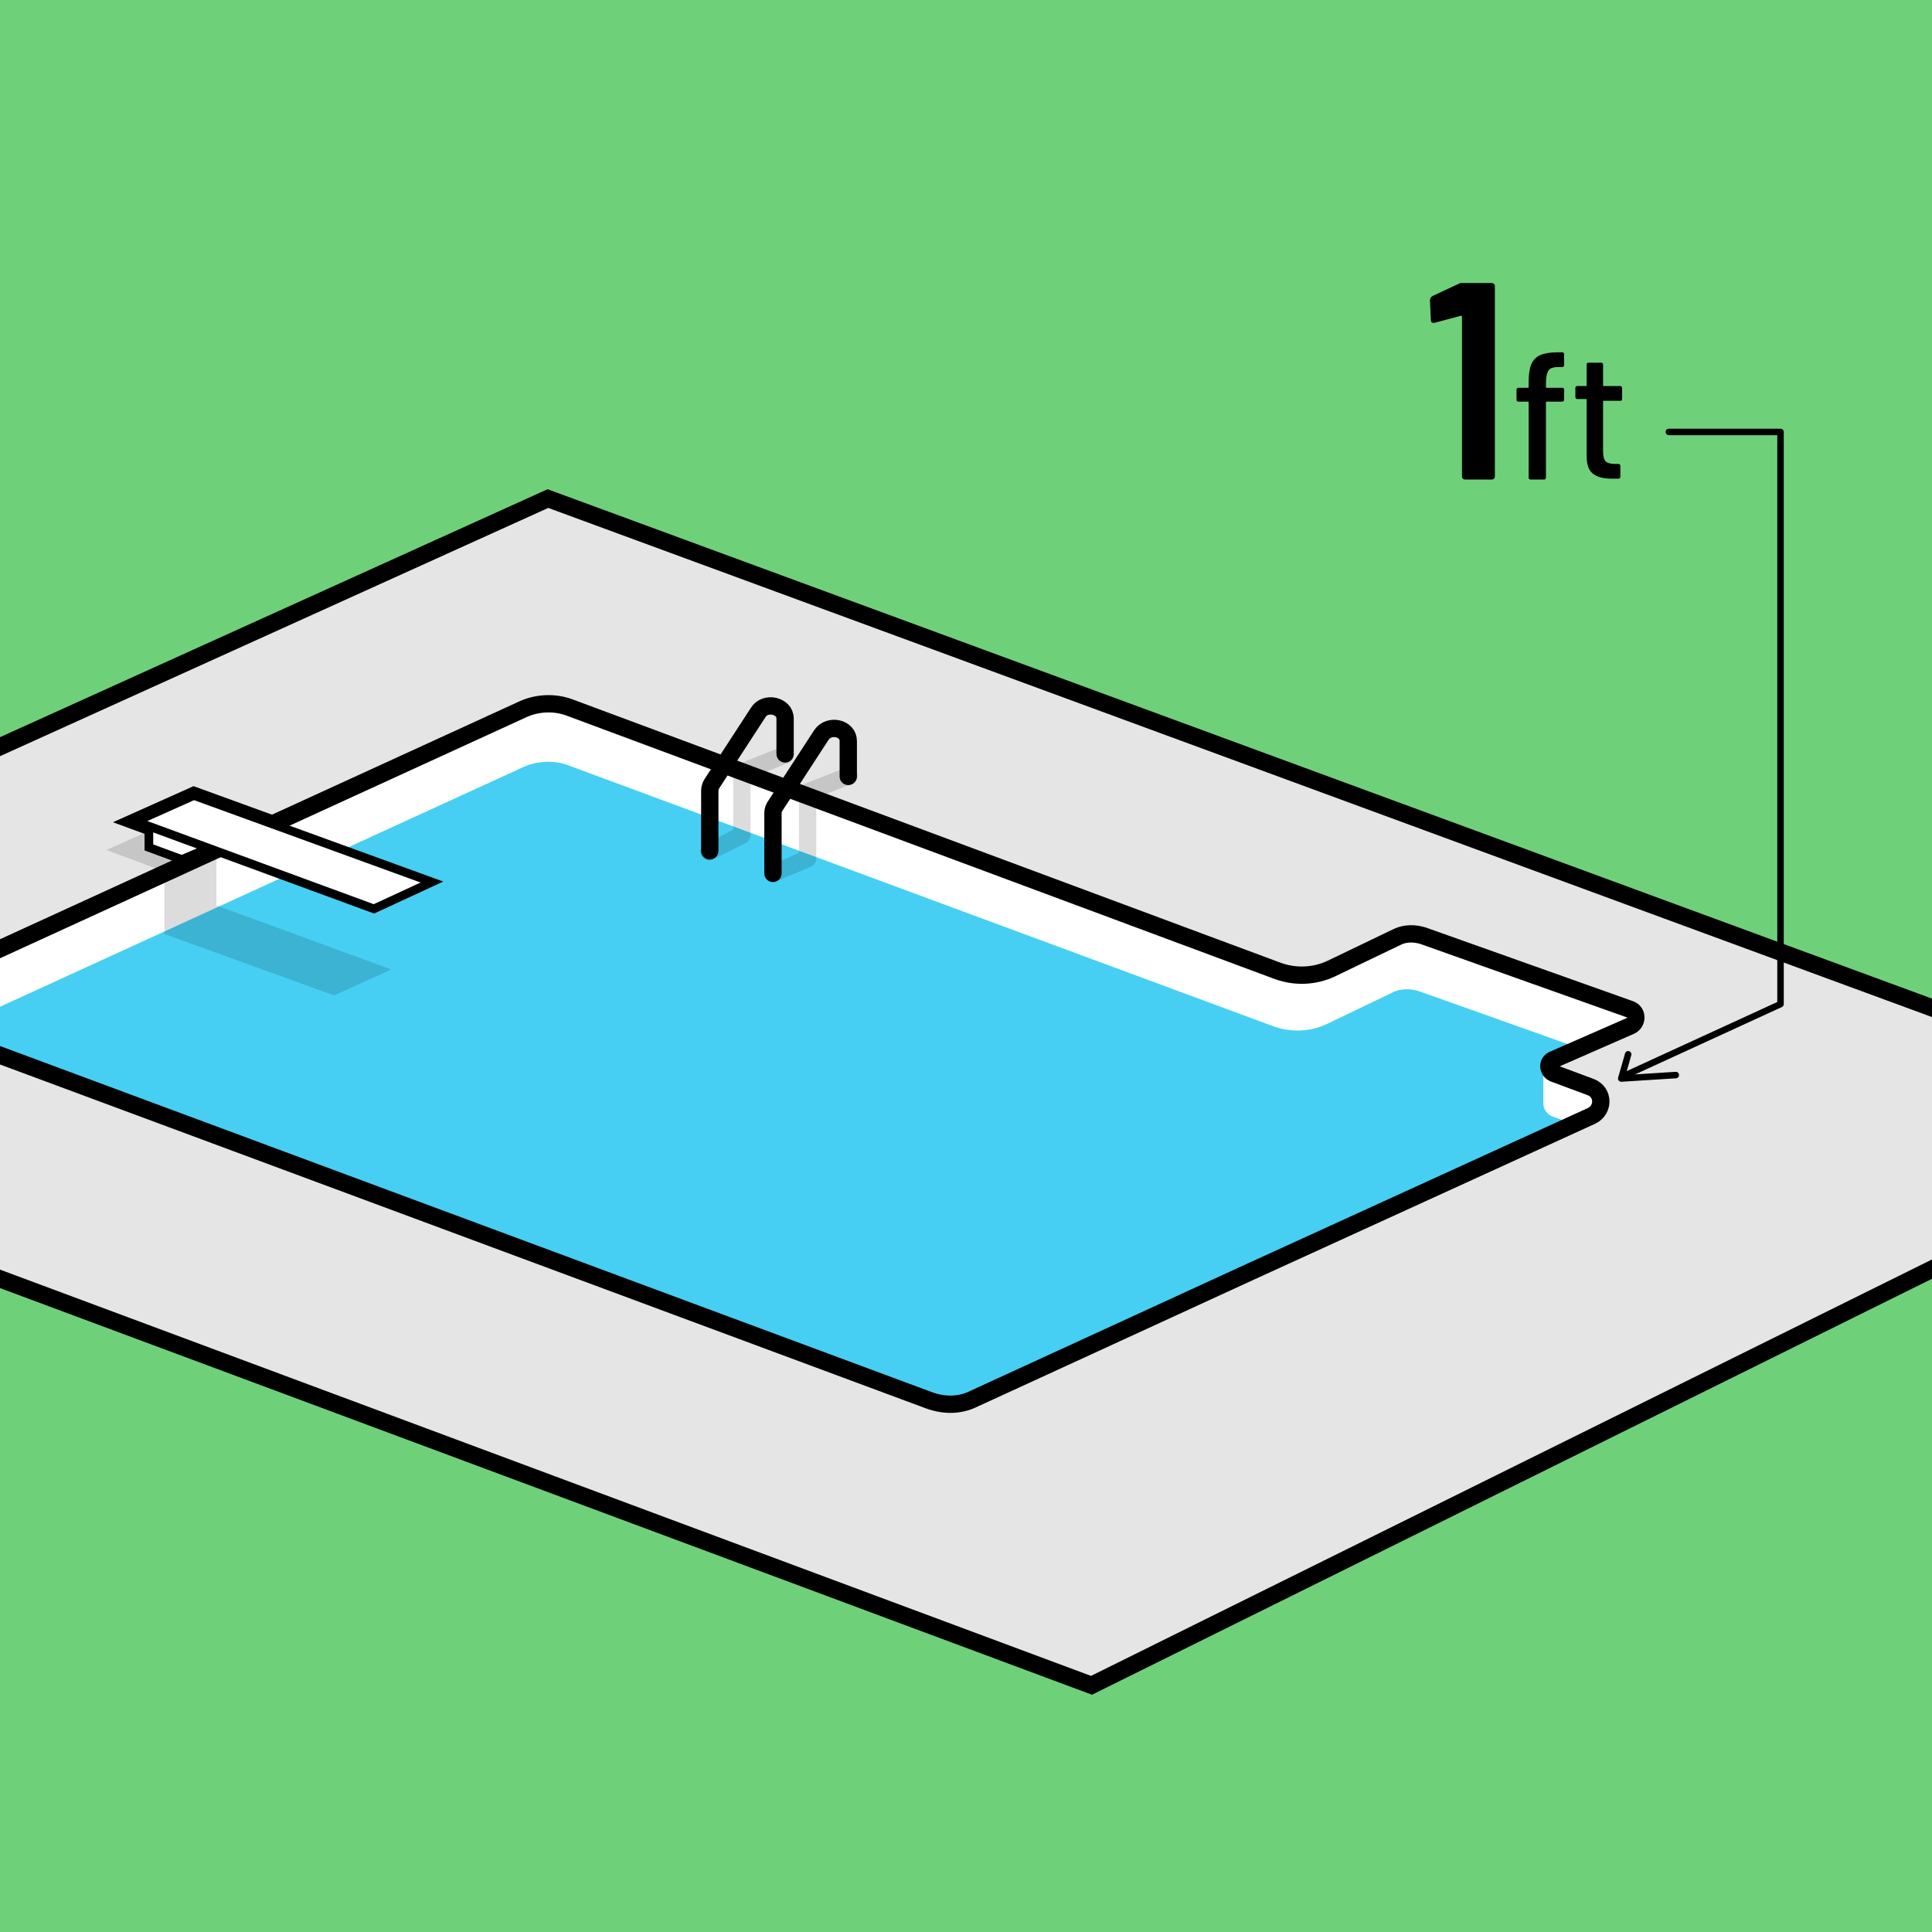 <?xml version="1.0" encoding="utf-8"?>
<!-- Generator: Adobe Illustrator 26.2.1, SVG Export Plug-In . SVG Version: 6.00 Build 0)  -->
<svg version="1.1" id="Layer_1" xmlns="http://www.w3.org/2000/svg" xmlns:xlink="http://www.w3.org/1999/xlink" x="0px" y="0px"
	 viewBox="0 0 223.2 223.2" style="enable-background:new 0 0 223.2 223.2;" xml:space="preserve">
<style type="text/css">
	.st0{fill:#6ED17A;}
	.st1{clip-path:url(#SVGID_00000093143139451463152410000008026716859410241467_);}
	.st2{fill:#E5E5E5;stroke:#000000;stroke-width:2;stroke-miterlimit:10;}
	.st3{fill:#FFFFFF;stroke:#000000;stroke-width:2;stroke-miterlimit:10;}
	.st4{fill:#FFFFFF;}
	.st5{clip-path:url(#SVGID_00000137111974526747095830000005968019855270794390_);fill:#46CFF3;}
	.st6{clip-path:url(#SVGID_00000137111974526747095830000005968019855270794390_);fill:#FFFFFF;}
	
		.st7{opacity:0.14;clip-path:url(#SVGID_00000142872673728544853100000016388526099067450005_);fill:#FFFFFF;enable-background:new    ;}
	.st8{fill:none;stroke:#000000;stroke-width:2;stroke-miterlimit:10;}
	.st9{opacity:0.14;enable-background:new    ;}
	.st10{fill:#FFFFFF;stroke:#000000;stroke-miterlimit:10;}
	.st11{fill:none;stroke:#000000;stroke-width:2;stroke-linecap:round;stroke-linejoin:round;stroke-miterlimit:10;}
	
		.st12{opacity:0.14;fill:none;stroke:#000000;stroke-width:2;stroke-linecap:round;stroke-linejoin:round;stroke-miterlimit:10;enable-background:new    ;}
	.st13{fill:#7CD2D6;stroke:#000000;stroke-miterlimit:10;}
	.st14{enable-background:new    ;}
	.st15{fill:none;stroke:#000000;stroke-width:0.75;stroke-linecap:round;stroke-linejoin:round;stroke-miterlimit:10;}
</style>
<g>
	<g>
		<rect id="XMLID_00000006667764764598279650000003026629717951111831_" class="st0" width="223.2" height="223.2"/>
	</g>
	<g>
		<defs>
			<rect id="SVGID_1_" width="223.2" height="223.2"/>
		</defs>
		<clipPath id="SVGID_00000147923435547448312630000000147299614975266710_">
			<use xlink:href="#SVGID_1_"  style="overflow:visible;"/>
		</clipPath>
		<g style="clip-path:url(#SVGID_00000147923435547448312630000000147299614975266710_);">
			<polygon class="st2" points="250.5,133.1 228,118.2 63.3,57.6 -74.5,120 126.1,194.7 			"/>
			<g>
				<polygon class="st3" points="15.7,94.9 22.4,91.9 49.9,101.9 43.2,105 				"/>
				<g>
					<g>
						<path id="XMLID_00000053538669064824875530000004082460399901081532_" class="st4" d="M60.5,81.9l-71.4,32.7
							c-1.4,0.7-1.4,2.7,0.1,3.3l118.2,43.9c1.7,0.6,3.5,0.6,5.1-0.2l6.1-2.8l25.9-11.9l39.4-18c1.4-0.7,1.4-2.7-0.1-3.3l-4.3-1.6
							c-0.7-0.3-0.8-1.3,0-1.6l8.9-3.9c0.8-0.4,0.8-1.6-0.1-1.9l-23.9-8.5c-1-0.3-2-0.3-2.9,0.1l-7.7,3.7c-1.9,0.9-4.1,1-6.1,0.3
							l-82-30.5C64,81.1,62.1,81.2,60.5,81.9z"/>
					</g>
					<g>
						<defs>
							<path id="SVGID_00000051350522733896426180000015459718092437588386_" d="M60.5,81.9l-71.4,32.7c-1.4,0.7-1.4,2.7,0.1,3.3
								l118.2,43.9c1.7,0.6,3.5,0.6,5.1-0.2l6.1-2.8l25.9-11.9l39.4-18c1.4-0.7,1.4-2.7-0.1-3.3l-4.3-1.6c-0.7-0.3-0.8-1.3,0-1.6
								l8.9-3.9c0.8-0.4,0.8-1.6-0.1-1.9l-23.9-8.5c-1-0.3-2-0.3-2.9,0.1l-7.7,3.7c-1.9,0.9-4.1,1-6.1,0.3l-82-30.5
								C64,81.1,62.1,81.2,60.5,81.9z"/>
						</defs>
						<clipPath id="SVGID_00000079459380368165496870000004918866106966884261_">
							<use xlink:href="#SVGID_00000051350522733896426180000015459718092437588386_"  style="overflow:visible;"/>
						</clipPath>
						<path style="clip-path:url(#SVGID_00000079459380368165496870000004918866106966884261_);fill:#46CFF3;" d="M60.5,88.6
							l-71.4,32.7c-1.4,0.7-1.4,2.7,0.1,3.3l118.2,43.9c1.7,0.6,3.5,0.6,5.1-0.2l6.1-2.8l25.9-11.9l39.4-18c1.4-0.7,1.4-2.7-0.1-3.3
							l-2.9-1.1c-0.7-0.3-0.8-1.3,0-1.6l8.9-3.9c0.8-0.4-1.1-2.4-2-2.7l-23.9-8.5c-1-0.3-2-0.3-2.9,0.1l-7.7,3.7
							c-1.9,0.9-4.1,1-6.1,0.3L65.6,88.4C64,87.8,62.1,87.9,60.5,88.6z"/>
						<path style="clip-path:url(#SVGID_00000079459380368165496870000004918866106966884261_);fill:#FFFFFF;" d="M192.4,133.8
							l-13-4.8c-0.6-0.2-1.1-0.8-1.1-1.5v-4.8h14v11.1H192.4"/>
					</g>
					<g>
						<defs>
							<path id="SVGID_00000013915016882749016910000014226730070709144716_" d="M60.5,81.9l-71.4,32.7c-1.4,0.7-1.4,2.7,0.1,3.3
								l118.2,43.9c1.7,0.6,3.5,0.6,5.1-0.2l6.1-2.8l25.9-11.9l39.4-18c1.4-0.7,1.4-2.7-0.1-3.3l-4.3-1.6c-0.7-0.3-0.8-1.3,0-1.6
								l8.9-3.9c0.8-0.4,0.8-1.6-0.1-1.9l-23.9-8.5c-1-0.3-2-0.3-2.9,0.1l-7.7,3.7c-1.9,0.9-4.1,1-6.1,0.3l-82-30.5
								C64,81.1,62.1,81.2,60.5,81.9z"/>
						</defs>
						<clipPath id="SVGID_00000137091829553845746280000004032643528620673704_">
							<use xlink:href="#SVGID_00000013915016882749016910000014226730070709144716_"  style="overflow:visible;"/>
						</clipPath>
						
							<rect x="-62.6" y="-64.3" style="opacity:0.14;clip-path:url(#SVGID_00000137091829553845746280000004032643528620673704_);fill:#FFFFFF;enable-background:new    ;" width="263.6" height="75.6"/>
					</g>
					<g>
						<path id="XMLID_00000113313904839867179700000011380334632536269458_" class="st8" d="M60.5,81.9l-71.4,32.7
							c-1.4,0.7-1.4,2.7,0.1,3.3l118.2,43.9c1.7,0.6,3.5,0.6,5.1-0.2l6.1-2.8l25.9-11.9l39.4-18c1.4-0.7,1.4-2.7-0.1-3.3l-4.3-1.6
							c-0.7-0.3-0.8-1.3,0-1.6l8.9-3.9c0.8-0.4,0.8-1.6-0.1-1.9l-23.9-8.5c-1-0.3-2-0.3-2.9,0.1l-7.7,3.7c-1.9,0.9-4.1,1-6.1,0.3
							l-82-30.5C64,81.1,62.1,81.2,60.5,81.9z"/>
					</g>
				</g>
				<polygon class="st9" points="12.3,98.2 19,95.2 25,97.4 25,104.6 45.2,112 38.6,115 19,107.9 19,100.7 				"/>
			</g>
			<g>
				<polygon class="st10" points="21,99.3 17.2,97.9 17.2,95.3 26.4,97 				"/>
			</g>
			<polygon class="st10" points="15.7,94.9 22.4,91.9 49.9,101.9 43.2,105 			"/>
			<g>
				<path class="st11" d="M89.3,100.9v-7c0-0.3,0.1-0.5,0.2-0.7l5.4-8.3c0.9-1.3,3.1-0.8,3.1,0.7l0,0v4.1"/>
				<path class="st11" d="M90.7,87.1V83l0,0c0-1.5-2.3-2-3.1-0.7l-5.4,8.3c-0.1,0.2-0.2,0.5-0.2,0.7v7"/>
				<path id="XMLID_00000010286681547008515470000009810619862177663923_" class="st12" d="M81.9,98.4l3.8-1.9v-7.3l5-2"/>
				<path id="XMLID_00000083076636898025097390000006481044647206206888_" class="st12" d="M89.3,100.9l4-1.7v-7.7l4.8-1.9"/>
			</g>
			<path id="XMLID_00000010995138862532959150000014109165875883367322_" class="st13" d="M91.3,87.7"/>
		</g>
	</g>
</g>
<g class="st14">
	<path d="M169.2,32.7h3.1c0.1,0,0.2,0,0.3,0.1c0.1,0.1,0.1,0.2,0.1,0.3V55c0,0.1,0,0.2-0.1,0.3c-0.1,0.1-0.2,0.1-0.3,0.1h-3
		c-0.1,0-0.2,0-0.3-0.1c-0.1-0.1-0.1-0.2-0.1-0.3V36.6c0,0,0-0.1-0.1-0.1c0,0-0.1-0.1-0.1,0l-3,0.8l-0.1,0c-0.2,0-0.3-0.1-0.3-0.4
		l-0.1-2.2c0-0.2,0.1-0.4,0.3-0.5l3.2-1.5C168.8,32.7,169,32.7,169.2,32.7z"/>
</g>
<g class="st14">
	<path d="M178.9,42.8c-0.2,0.3-0.3,0.8-0.3,1.5v0.4c0,0.1,0,0.1,0.1,0.1h1.8c0.1,0,0.2,0.1,0.2,0.2v1.2c0,0.1-0.1,0.2-0.2,0.2h-1.8
		c-0.1,0-0.1,0-0.1,0.1v8.7c0,0.1-0.1,0.2-0.2,0.2h-1.6c-0.1,0-0.2-0.1-0.2-0.2v-8.7c0-0.1,0-0.1-0.1-0.1h-1.1
		c-0.1,0-0.2-0.1-0.2-0.2v-1.2c0-0.1,0.1-0.2,0.2-0.2h1.1c0.1,0,0.1,0,0.1-0.1v-0.5c0-0.9,0.1-1.6,0.3-2.1s0.6-0.9,1.1-1.1
		c0.5-0.2,1.2-0.3,2-0.3h0.5c0.1,0,0.2,0.1,0.2,0.2l0,1.3c0,0.1-0.1,0.2-0.2,0.2h-0.4C179.5,42.4,179.1,42.5,178.9,42.8z"/>
	<path d="M187.2,46.3h-1.9c-0.1,0-0.1,0-0.1,0.1v5.7c0,0.6,0.1,1,0.3,1.2c0.2,0.2,0.6,0.3,1.1,0.3h0.4c0.1,0,0.2,0.1,0.2,0.2v1.3
		c0,0.1-0.1,0.2-0.2,0.2l-0.8,0c-1,0-1.7-0.2-2.2-0.6c-0.5-0.4-0.7-1.1-0.7-2.1v-6.4c0-0.1,0-0.1-0.1-0.1h-1c-0.1,0-0.2-0.1-0.2-0.2
		v-1.1c0-0.1,0.1-0.2,0.2-0.2h1c0.1,0,0.1,0,0.1-0.1v-2.4c0-0.1,0.1-0.2,0.2-0.2h1.5c0.1,0,0.2,0.1,0.2,0.2v2.4c0,0.1,0,0.1,0.1,0.1
		h1.9c0.1,0,0.2,0.1,0.2,0.2v1.1C187.4,46.2,187.4,46.3,187.2,46.3z"/>
</g>
<g>
	<polyline class="st15" points="193.6,124.2 187.3,124.6 188.1,121.8 	"/>
	<g>
		<polyline class="st15" points="187.4,124.4 205.7,116 205.7,49.9 192.8,49.9 		"/>
	</g>
</g>
</svg>
